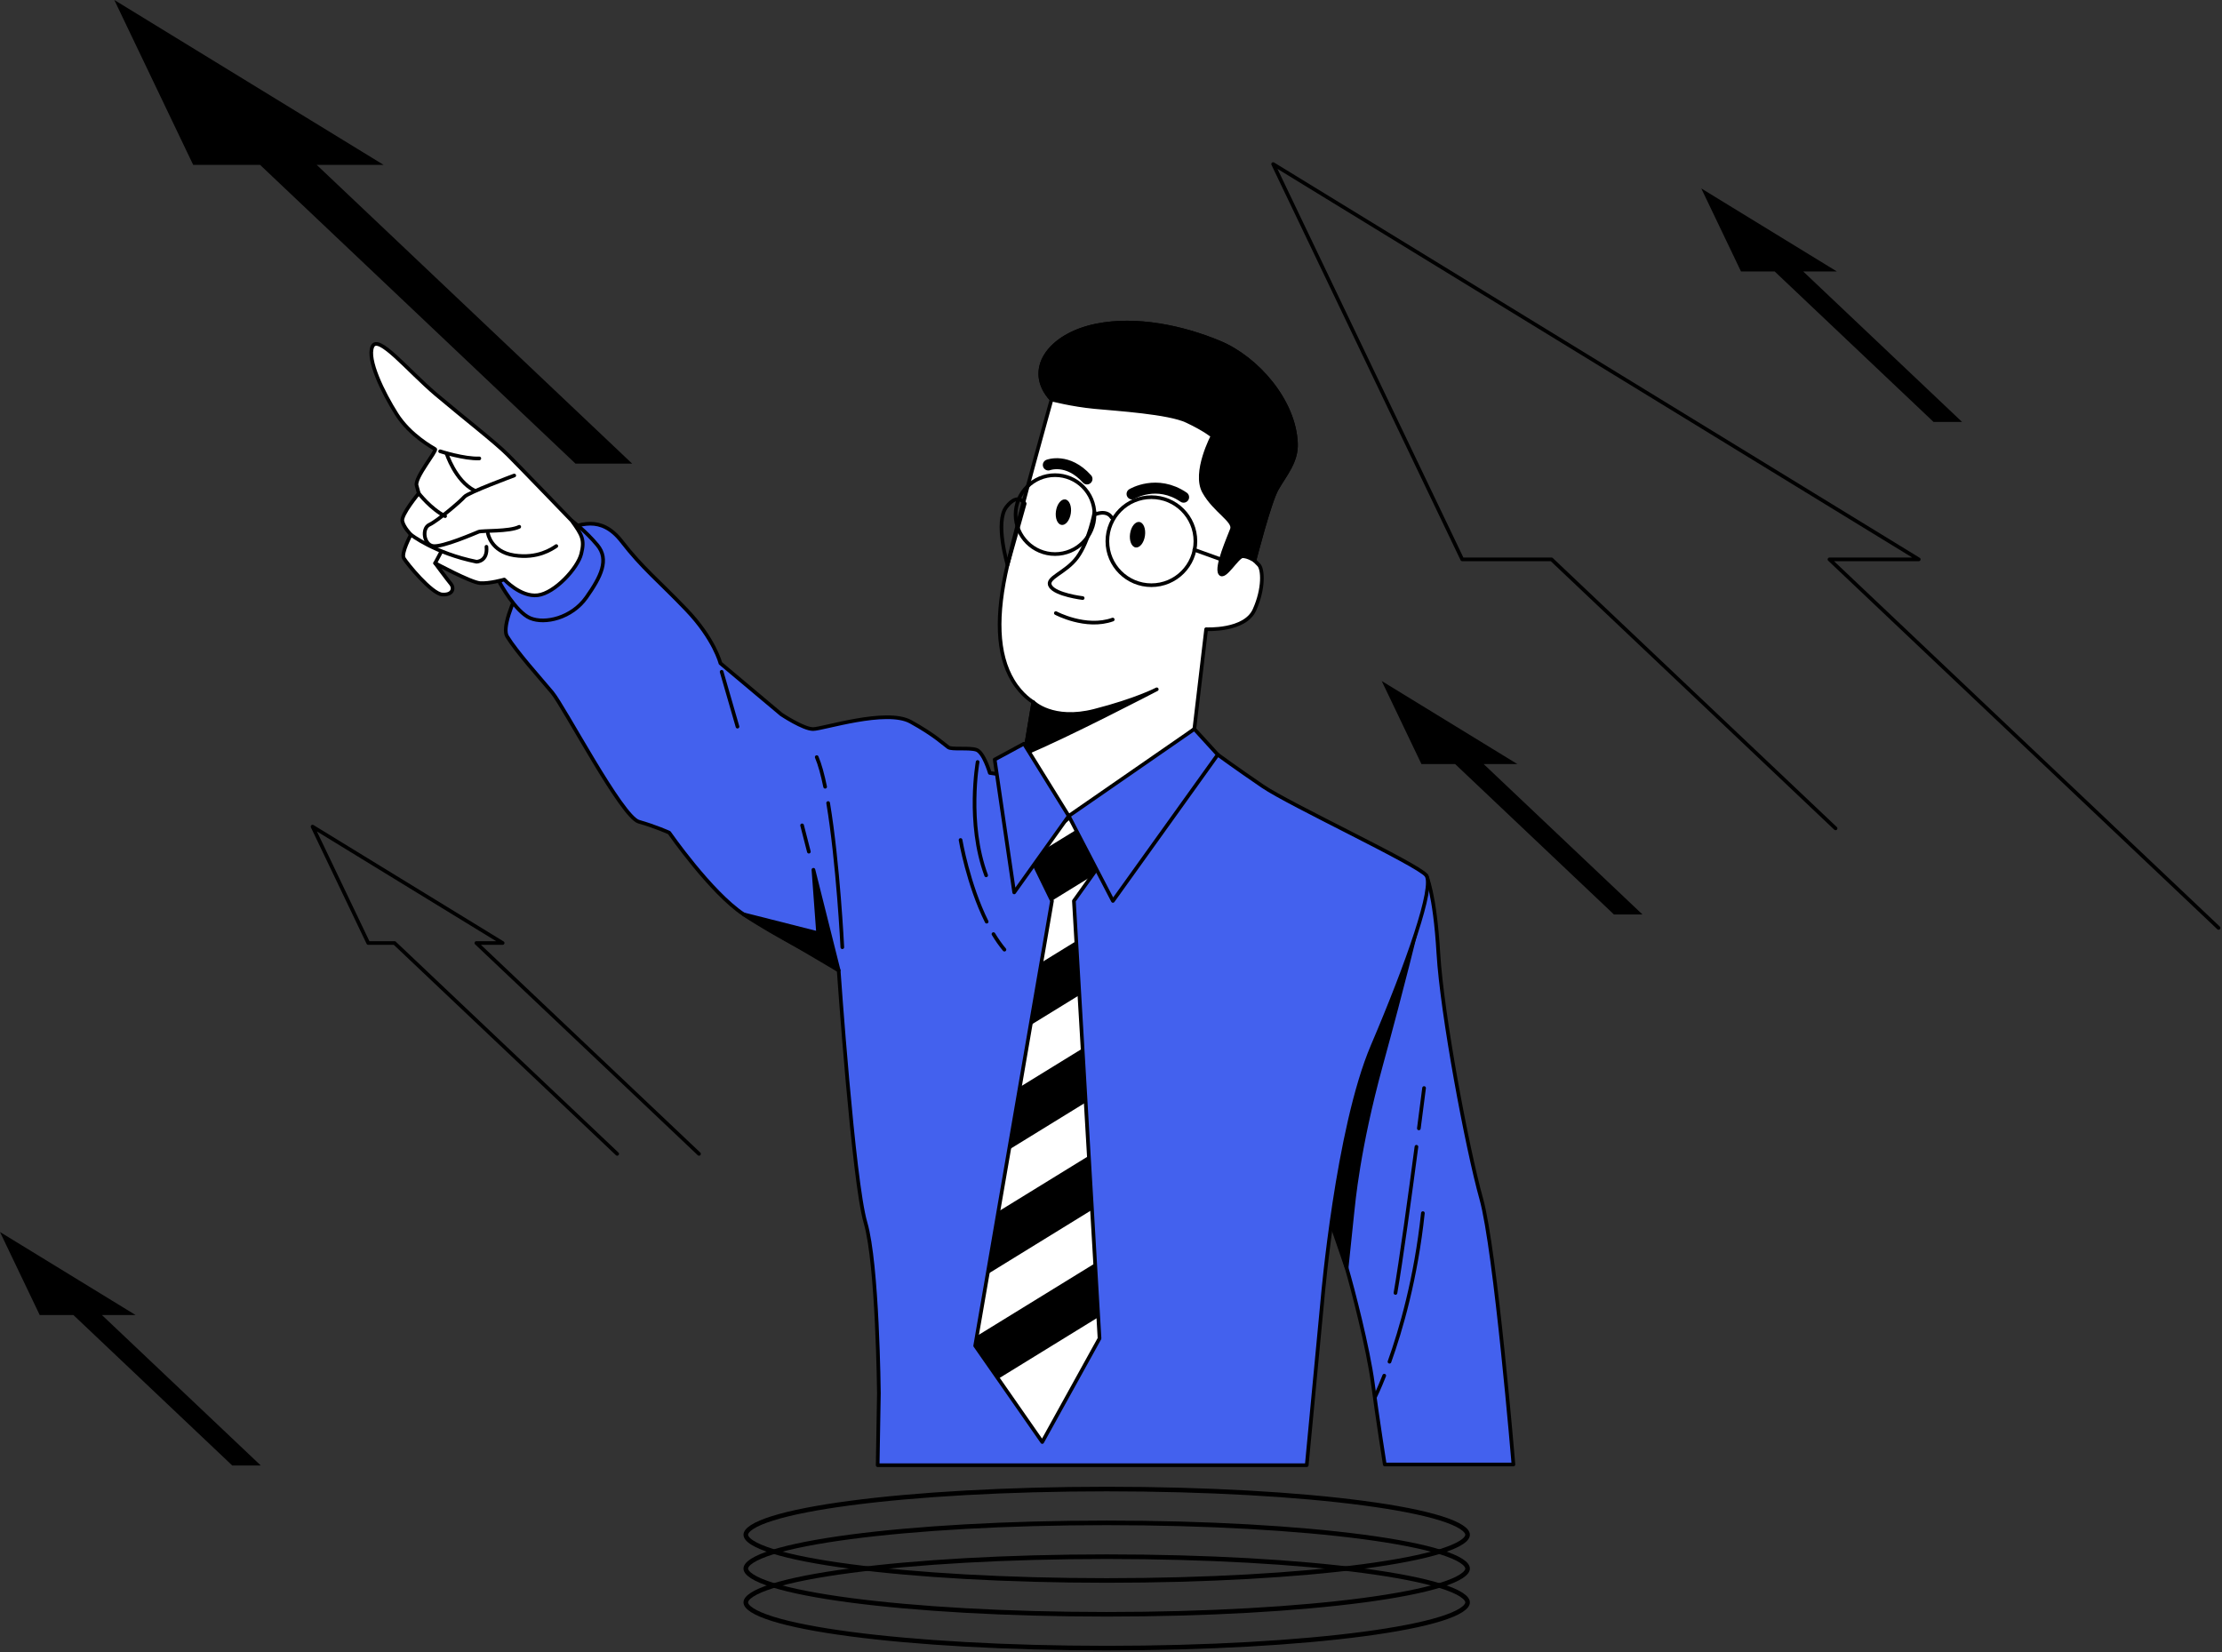 <svg width="523" height="389" viewBox="0 0 523 389" fill="none" xmlns="http://www.w3.org/2000/svg">
<rect x="0" y="0" width="523" height="389" fill="#333333" stroke="none"/>
<path d="M522.193 218.443L430.606 131.683H451.625L299.662 38.625L344.171 131.683H365.19L432.043 195.012" stroke="black" stroke-width="0.863" stroke-miterlimit="10" stroke-linecap="round" stroke-linejoin="round"/>
<path d="M164.527 271.639L112.122 221.996H118.31L73.57 194.598L86.674 221.996H92.862L145.267 271.639" stroke="black" stroke-width="0.863" stroke-miterlimit="10" stroke-linecap="round" stroke-linejoin="round"/>
<path d="M432.358 63.91L400.439 44.363L409.787 63.91H417.716L455.104 99.327H461.817L424.429 63.91H432.358Z" fill="black"/>
<path d="M357.139 179.867L325.221 160.32L334.57 179.867H342.498L379.886 215.284H386.599L349.211 179.867H357.139Z" fill="black"/>
<path d="M31.919 309.577L0 290.031L9.349 309.577H17.278L54.665 344.995H61.378L23.991 309.577H31.919Z" fill="black"/>
<path d="M90.292 38.815L26.908 0L45.472 38.815H61.217L135.46 109.145H148.791L74.547 38.815H90.292Z" fill="black"/>
<path d="M335.688 206.062C335.688 206.062 337.714 210.145 338.555 224.447C339.396 238.75 345.286 270.161 348.651 282.221C352.016 294.28 356.223 344.761 356.223 344.761H325.935C325.935 344.761 324.252 334.104 323.13 325.69C322.009 317.277 318.363 303.254 316.96 298.486C315.558 293.718 313.034 284.744 313.034 284.744C313.034 284.744 314.03 243.207 335.688 206.062Z" fill="#4361EE" stroke="black" stroke-width="0.863" stroke-miterlimit="10" stroke-linecap="round" stroke-linejoin="round"/>
<path d="M333.424 218.641C333.424 218.641 330.453 231.063 325.052 250.775C319.652 270.487 318.571 283.178 318.301 285.609C318.031 288.039 316.959 298.485 316.959 298.485L313.171 287.499C313.171 287.499 313.981 261.846 316.411 251.045C318.84 240.244 333.963 215.941 333.963 215.941L333.424 218.641Z" fill="black" stroke="black" stroke-width="0.863" stroke-miterlimit="10" stroke-linecap="round" stroke-linejoin="round"/>
<path d="M327.049 320.568C329.72 313.129 333.272 300.984 334.909 285.586" stroke="black" stroke-width="0.863" stroke-miterlimit="10" stroke-linecap="round" stroke-linejoin="round"/>
<path d="M323.69 328.772C323.69 328.772 324.552 327.05 325.815 323.844" stroke="black" stroke-width="0.863" stroke-miterlimit="10" stroke-linecap="round" stroke-linejoin="round"/>
<path d="M333.392 269.965C331.889 281.332 329.783 296.762 328.458 304.376" stroke="black" stroke-width="0.863" stroke-miterlimit="10" stroke-linecap="round" stroke-linejoin="round"/>
<path d="M335.19 256.137C335.19 256.137 334.7 259.999 333.962 265.636" stroke="black" stroke-width="0.863" stroke-miterlimit="10" stroke-linecap="round" stroke-linejoin="round"/>
<path d="M236.992 182.535L232.975 181.961C232.975 181.961 231.54 177.083 229.819 176.509C228.097 175.935 224.081 176.509 223.22 175.935C222.359 175.362 220.063 173.066 214.325 169.91C208.587 166.754 193.668 171.632 191.373 171.632C189.077 171.632 183.913 168.189 183.913 168.189L169.568 156.139C169.568 156.139 168.133 150.401 161.535 143.515C154.936 136.63 151.207 133.761 146.329 127.449C141.451 121.137 136.287 123.433 131.984 125.154C127.68 126.875 117.065 146.098 119.361 149.828C121.656 153.558 127.107 159.583 129.976 163.025C132.845 166.468 146.33 192.29 150.347 193.438C154.363 194.585 157.519 196.019 157.519 196.019C157.519 196.019 167.274 210.078 175.021 215.242C182.767 220.406 194.243 226.144 194.243 226.144L197.4 228.439C197.4 228.439 200.843 278.074 203.711 287.829C206.58 297.583 206.868 327.995 206.868 327.995L206.581 344.923H307.572L311.302 305.616C311.302 305.616 314.745 265.737 323.066 246.227C331.386 226.717 337.698 208.642 335.689 206.06C333.681 203.478 303.556 189.42 297.244 185.116C290.932 180.812 286.628 177.657 286.628 177.657L241.584 180.238L236.992 182.535Z" fill="#4361EE" stroke="black" stroke-width="0.863" stroke-miterlimit="10" stroke-linecap="round" stroke-linejoin="round"/>
<path d="M258.507 310.09L258.8 315.086L245.314 339.47L234.951 324.586L229.532 316.811L229.929 314.508L232.449 299.943L234.985 285.205L237.505 270.632L240.05 255.894L242.561 241.329L245.107 226.591L247.609 212.087L247.592 212.044L242.648 201.914L241.871 200.326L252.199 192.086L254.279 194.761L259.948 202.043L256.893 206.314L252.769 212.087L253.321 221.535L254.063 234.254L254.805 246.817L255.547 259.527L256.281 272.098L257.031 284.808L257.765 297.38L258.507 310.09Z" fill="white" stroke="black" stroke-width="0.863" stroke-miterlimit="10" stroke-linecap="round" stroke-linejoin="round"/>
<path d="M254.279 194.762L242.648 201.915L247.592 212.045L256.893 206.315L259.948 202.044L254.279 194.762ZM253.321 221.536L245.107 226.592L242.561 241.33L254.063 234.255L253.321 221.536ZM254.805 246.818L240.05 255.895L237.505 270.632L255.547 259.528L254.805 246.818ZM256.281 272.099L234.985 285.206L232.449 299.944L257.031 284.809L256.281 272.099ZM257.765 297.381L229.929 314.509L229.532 316.812L234.951 324.587L258.507 310.091L257.765 297.381Z" fill="black"/>
<path d="M169.855 158.148L173.586 171.059" stroke="black" stroke-width="0.863" stroke-miterlimit="10" stroke-linecap="round" stroke-linejoin="round"/>
<path d="M190.384 200.495C189.497 196.988 188.868 194.527 188.792 194.301" stroke="black" stroke-width="0.863" stroke-miterlimit="10" stroke-linecap="round" stroke-linejoin="round"/>
<path d="M197.399 228.439C197.399 228.439 193.988 214.796 191.459 204.754L192.558 219.686L175.021 215.242L197.399 228.439Z" fill="black" stroke="black" stroke-width="0.863" stroke-miterlimit="10" stroke-linecap="round" stroke-linejoin="round"/>
<path d="M194.213 185.214C193.625 182.366 192.968 179.941 192.235 178.23" stroke="black" stroke-width="0.863" stroke-miterlimit="10" stroke-linecap="round" stroke-linejoin="round"/>
<path d="M198.26 222.99C198.26 222.99 197.272 203.069 194.923 189.043" stroke="black" stroke-width="0.863" stroke-miterlimit="10" stroke-linecap="round" stroke-linejoin="round"/>
<path d="M230.106 179.383C230.106 179.383 227.524 193.728 232.114 206.065" stroke="black" stroke-width="0.863" stroke-miterlimit="10" stroke-linecap="round" stroke-linejoin="round"/>
<path d="M233.833 219.898C234.625 221.213 235.486 222.45 236.418 223.561" stroke="black" stroke-width="0.863" stroke-miterlimit="10" stroke-linecap="round" stroke-linejoin="round"/>
<path d="M226.089 197.742C226.089 197.742 227.859 208.185 232.234 216.976" stroke="black" stroke-width="0.863" stroke-miterlimit="10" stroke-linecap="round" stroke-linejoin="round"/>
<path d="M117.639 137.203C117.639 137.203 121.37 144.088 124.812 145.523C128.255 146.958 134.567 145.523 138.01 140.645C141.452 135.768 143.461 131.751 140.592 128.308C137.723 124.865 134.567 122.57 134.567 122.57C134.567 122.57 120.796 125.727 117.639 137.203Z" fill="#4361EE" stroke="black" stroke-width="0.863" stroke-miterlimit="10" stroke-linecap="round" stroke-linejoin="round"/>
<path d="M134.567 122.571C134.567 122.571 122.549 110.096 119.53 107.076C116.511 104.056 109.13 98.353 102.588 92.818C96.046 87.283 89 78.56 87.659 81.58C86.317 84.599 90.175 92.483 93.362 97.515C96.549 102.547 101.917 105.399 102.42 105.734C102.923 106.07 97.556 112.444 98.059 114.289C98.562 116.135 98.562 116.135 98.562 116.135C98.562 116.135 94.368 121.167 94.704 122.677C95.04 124.187 96.717 125.865 96.717 125.865C96.717 125.865 94.368 130.226 95.04 131.4C95.711 132.574 101.582 139.787 104.098 139.955C106.614 140.122 106.949 138.445 106.111 137.439C105.272 136.433 102.42 132.574 102.42 132.574C102.42 132.574 110.807 137.103 112.989 137.271C115.17 137.438 118.692 136.432 118.692 136.432C118.692 136.432 122.55 140.626 126.576 140.122C130.602 139.619 135.97 133.749 136.809 130.394C137.646 127.038 137.023 125.988 134.567 122.571Z" fill="white" stroke="black" stroke-width="0.863" stroke-miterlimit="10" stroke-linecap="round" stroke-linejoin="round"/>
<path d="M121.039 111.938C121.039 111.938 110.136 115.964 109.297 116.97C108.459 117.976 102.923 122.673 101.078 123.512C99.233 124.351 99.736 128.208 101.916 128.544C104.097 128.88 111.813 125.525 112.652 125.189C113.491 124.854 119.865 125.189 122.213 124.015" stroke="black" stroke-width="0.863" stroke-miterlimit="10" stroke-linecap="round" stroke-linejoin="round"/>
<path d="M114.833 125.531C114.833 125.531 115.504 129.893 121.039 130.732C126.574 131.57 129.929 129.222 130.936 128.551" stroke="black" stroke-width="0.863" stroke-miterlimit="10" stroke-linecap="round" stroke-linejoin="round"/>
<path d="M103.594 106.238C103.594 106.238 109.297 108.083 112.819 107.916" stroke="black" stroke-width="0.863" stroke-miterlimit="10" stroke-linecap="round" stroke-linejoin="round"/>
<path d="M105.104 106.742C105.104 106.742 107.117 113.116 111.646 115.465" stroke="black" stroke-width="0.863" stroke-miterlimit="10" stroke-linecap="round" stroke-linejoin="round"/>
<path d="M98.561 116.137C98.561 116.137 101.413 119.827 104.768 121.505" stroke="black" stroke-width="0.863" stroke-miterlimit="10" stroke-linecap="round" stroke-linejoin="round"/>
<path d="M96.716 125.863C96.716 125.863 102.251 130.225 112.148 132.237C112.148 132.237 114.832 132.237 114.497 128.715" stroke="black" stroke-width="0.863" stroke-miterlimit="10" stroke-linecap="round" stroke-linejoin="round"/>
<path d="M103.762 130.055L102.42 132.571" stroke="black" stroke-width="0.863" stroke-miterlimit="10" stroke-linecap="round" stroke-linejoin="round"/>
<path d="M247.507 94.048C247.507 94.048 239.926 121.086 237.146 132.963C234.367 144.839 234.619 153.936 238.41 160.254C240.542 163.808 243.211 165.308 243.211 165.308L241.189 177.437C241.189 177.437 248.77 190.324 251.549 192.093C254.328 193.862 281.114 171.626 281.114 171.626L283.893 148.125C283.893 148.125 292.99 148.63 295.265 143.577C297.539 138.523 297.286 133.974 296.275 132.964C295.265 131.953 295.265 131.953 295.265 131.953C295.265 131.953 298.801 118.062 300.57 115.025C302.57 111.592 305.195 108.611 305.036 104.398C304.658 94.429 295.941 84.35 287.023 80.637C278.306 77.007 267.486 74.74 258.119 76.614C246.748 78.887 241.189 87.225 247.507 94.048Z" fill="white" stroke="black" stroke-width="0.863" stroke-miterlimit="10" stroke-linecap="round" stroke-linejoin="round"/>
<path d="M287.024 80.633C278.307 77.003 267.487 74.736 258.12 76.61C246.748 78.885 241.19 87.223 247.507 94.046C247.507 94.046 252.308 95.309 257.614 95.815C262.921 96.32 275.05 97.078 279.346 99.1C283.642 101.121 285.411 102.637 285.411 102.637C285.411 102.637 280.863 111.229 283.389 115.778C285.917 120.326 290.717 122.6 289.959 124.622C289.201 126.644 286.168 133.466 287.18 134.982C288.191 136.498 291.223 130.939 292.486 130.939C293.75 130.939 295.266 131.949 295.266 131.949C295.266 131.949 298.802 118.058 300.57 115.021C302.57 111.588 305.196 108.607 305.036 104.394C304.659 94.426 295.942 84.347 287.024 80.633Z" fill="black" stroke="black" stroke-width="0.863" stroke-miterlimit="10" stroke-linecap="round" stroke-linejoin="round"/>
<path d="M252.045 120.831C251.802 122.488 250.821 123.716 249.854 123.574C248.888 123.433 248.301 121.974 248.545 120.317C248.788 118.66 249.768 117.431 250.735 117.574C251.703 117.716 252.288 119.174 252.045 120.831Z" fill="black"/>
<path d="M269.491 126.136C269.248 127.792 268.268 129.021 267.301 128.879C266.333 128.736 265.748 127.279 265.991 125.621C266.234 123.965 267.215 122.736 268.182 122.878C269.148 123.021 269.734 124.479 269.491 126.136Z" fill="black"/>
<path d="M257.614 120.578C257.614 120.578 256.351 127.401 253.571 131.191C250.792 134.982 245.99 135.992 247.253 138.014C248.516 140.035 254.834 140.793 254.834 140.793" stroke="black" stroke-width="0.863" stroke-miterlimit="10" stroke-linecap="round" stroke-linejoin="round"/>
<path d="M248.517 144.332C248.517 144.332 255.592 148.123 261.909 145.848" stroke="black" stroke-width="0.863" stroke-miterlimit="10" stroke-linecap="round" stroke-linejoin="round"/>
<path d="M272.271 162.273C272.271 162.273 267.47 164.801 257.614 167.327C247.76 169.854 243.211 165.306 243.211 165.306L241.197 177.389C250.838 173.447 272.271 162.273 272.271 162.273Z" fill="black" stroke="black" stroke-width="0.863" stroke-miterlimit="10" stroke-linecap="round" stroke-linejoin="round"/>
<path d="M241.189 118.557C241.189 118.557 239.673 115.778 236.893 119.316C234.113 122.854 237.145 132.961 237.145 132.961L241.189 118.557Z" stroke="black" stroke-width="0.863" stroke-miterlimit="10" stroke-linecap="round" stroke-linejoin="round"/>
<path d="M246.748 109.46C246.748 109.46 251.297 107.691 255.845 112.745" stroke="black" stroke-width="2.589" stroke-miterlimit="10" stroke-linecap="round" stroke-linejoin="round"/>
<path d="M266.458 116.284C266.458 116.284 272.271 112.746 278.588 117.042" stroke="black" stroke-width="2.589" stroke-miterlimit="10" stroke-linecap="round" stroke-linejoin="round"/>
<path d="M271.008 137.764C276.729 137.764 281.368 133.125 281.368 127.403C281.368 121.681 276.729 117.043 271.008 117.043C265.286 117.043 260.647 121.681 260.647 127.403C260.647 133.125 265.286 137.764 271.008 137.764Z" stroke="black" stroke-width="0.863" stroke-miterlimit="10" stroke-linecap="round" stroke-linejoin="round"/>
<path d="M248.328 130.433C253.457 130.433 257.615 126.275 257.615 121.146C257.615 116.017 253.457 111.859 248.328 111.859C243.199 111.859 239.041 116.017 239.041 121.146C239.041 126.275 243.199 130.433 248.328 130.433Z" stroke="black" stroke-width="0.863" stroke-miterlimit="10" stroke-linecap="round" stroke-linejoin="round"/>
<path d="M257.614 121.15C257.614 121.15 260.393 119.824 261.657 121.844" stroke="black" stroke-width="0.863" stroke-miterlimit="10" stroke-linecap="round" stroke-linejoin="round"/>
<path d="M281.115 129.426L290.212 132.711" stroke="black" stroke-width="0.863" stroke-miterlimit="10" stroke-linecap="round" stroke-linejoin="round"/>
<path d="M251.55 192.089L238.713 210.081L234.123 178.807L241.008 175.078L251.55 192.089Z" fill="#4361EE" stroke="black" stroke-width="0.863" stroke-miterlimit="10" stroke-linecap="round" stroke-linejoin="round"/>
<path d="M251.55 192.089L261.952 212.088L286.627 177.66L281.115 171.621L251.55 192.089Z" fill="#4361EE" stroke="black" stroke-width="0.863" stroke-miterlimit="10" stroke-linecap="round" stroke-linejoin="round"/>
<path d="M345.43 361.303C345.43 361.79 345.048 362.41 343.941 363.126C342.862 363.823 341.237 364.515 339.092 365.186C334.81 366.524 328.586 367.737 320.862 368.758C305.422 370.8 284.076 372.064 260.486 372.064C236.895 372.064 215.549 370.8 200.109 368.758C192.385 367.737 186.161 366.524 181.879 365.186C179.734 364.515 178.109 363.823 177.03 363.126C175.923 362.41 175.541 361.79 175.541 361.303C175.541 360.815 175.923 360.195 177.03 359.479C178.109 358.782 179.734 358.09 181.879 357.42C186.161 356.081 192.385 354.868 200.109 353.847C215.549 351.805 236.895 350.541 260.486 350.541C284.076 350.541 305.422 351.805 320.862 353.847C328.586 354.868 334.81 356.081 339.092 357.42C341.237 358.09 342.862 358.782 343.941 359.479C345.048 360.195 345.43 360.815 345.43 361.303Z" stroke="black" stroke-width="1.082"/>
<path d="M345.43 369.264C345.43 369.751 345.048 370.371 343.941 371.087C342.862 371.784 341.237 372.476 339.092 373.147C334.81 374.485 328.586 375.698 320.862 376.719C305.422 378.761 284.076 380.025 260.486 380.025C236.895 380.025 215.549 378.761 200.109 376.719C192.385 375.698 186.161 374.485 181.879 373.147C179.734 372.476 178.109 371.784 177.03 371.087C175.923 370.371 175.541 369.751 175.541 369.264C175.541 368.776 175.923 368.156 177.03 367.44C178.109 366.743 179.734 366.051 181.879 365.38C186.161 364.042 192.385 362.829 200.109 361.808C215.549 359.766 236.895 358.502 260.486 358.502C284.076 358.502 305.422 359.766 320.862 361.808C328.586 362.829 334.81 364.042 339.092 365.38C341.237 366.051 342.862 366.743 343.941 367.44C345.048 368.156 345.43 368.776 345.43 369.264Z" stroke="black" stroke-width="1.082"/>
<path d="M345.43 377.224C345.43 377.712 345.048 378.332 343.941 379.048C342.862 379.745 341.237 380.437 339.092 381.108C334.81 382.446 328.586 383.659 320.862 384.68C305.422 386.722 284.076 387.986 260.486 387.986C236.895 387.986 215.549 386.722 200.109 384.68C192.385 383.659 186.161 382.446 181.879 381.108C179.734 380.437 178.109 379.745 177.03 379.048C175.923 378.332 175.541 377.712 175.541 377.224C175.541 376.737 175.923 376.117 177.03 375.401C178.109 374.704 179.734 374.012 181.879 373.341C186.161 372.003 192.385 370.79 200.109 369.769C215.549 367.727 236.895 366.463 260.486 366.463C284.076 366.463 305.422 367.727 320.862 369.769C328.586 370.79 334.81 372.003 339.092 373.341C341.237 374.012 342.862 374.704 343.941 375.401C345.048 376.117 345.43 376.737 345.43 377.224Z" stroke="black" stroke-width="1.082"/>
</svg>
